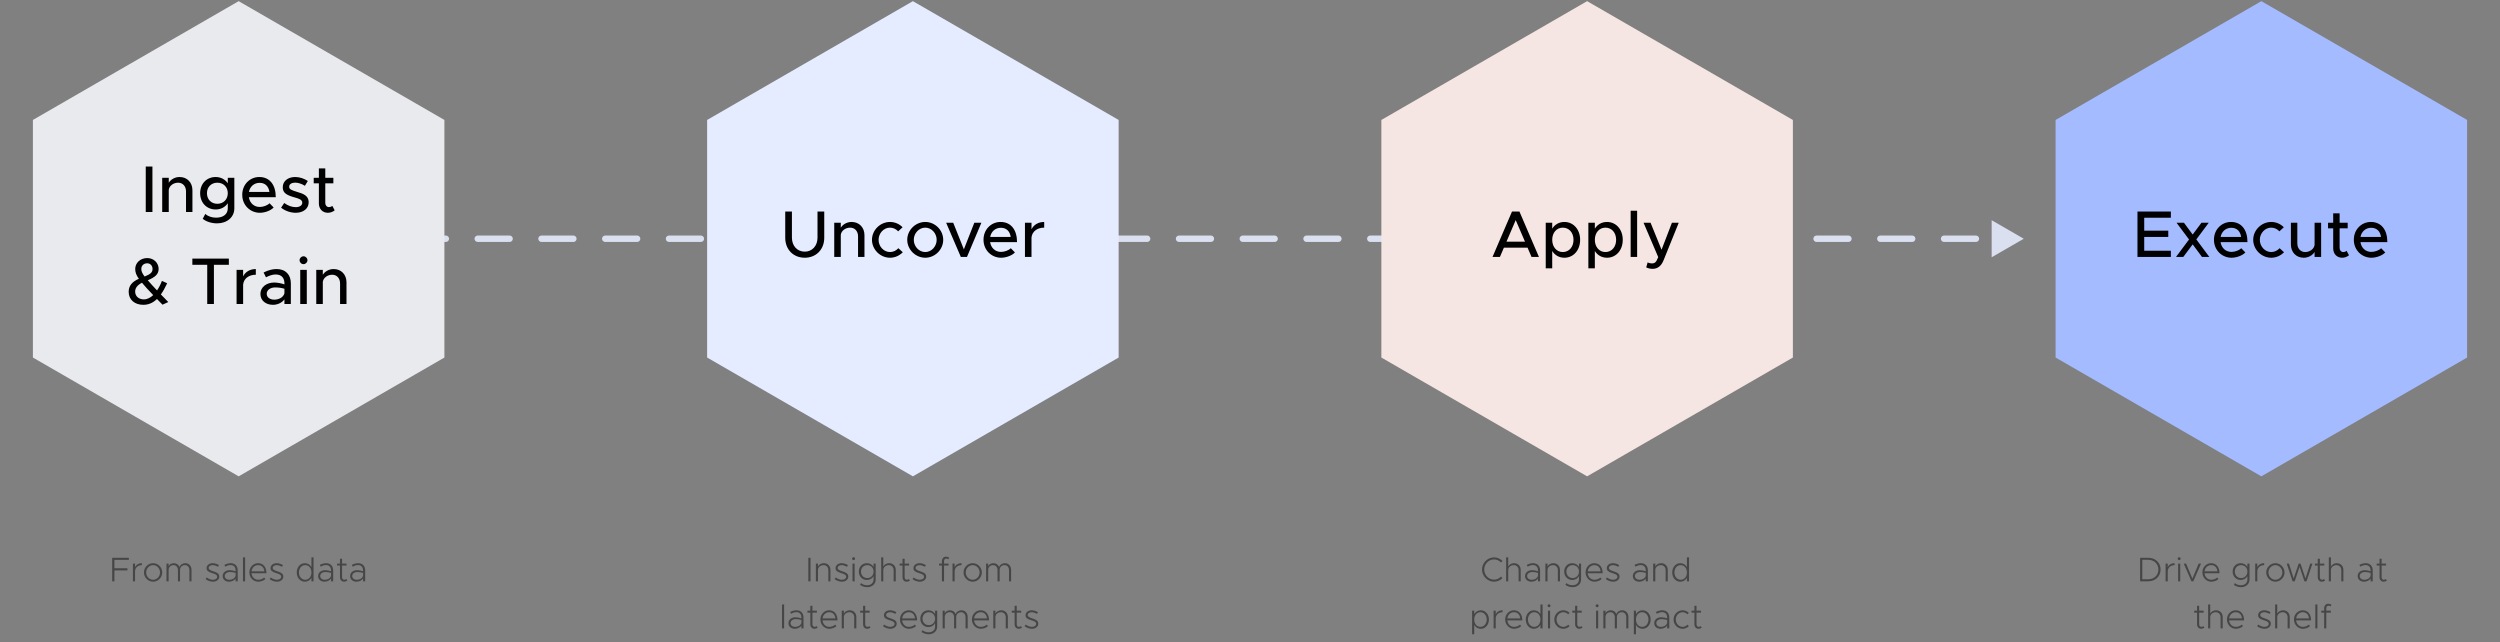 <svg width="1168" height="300" viewBox="0 0 1168 300" fill="none" xmlns="http://www.w3.org/2000/svg">
<rect x="0" y="0" width="1168" height="300" fill="#808080" stroke="none"/>
<path d="M945.5 111.542L930.5 102.881V120.202L945.5 111.542ZM118.946 113.042C119.775 113.042 120.446 112.37 120.446 111.542C120.446 110.713 119.775 110.042 118.946 110.042V111.542V113.042ZM133.839 110.042C133.011 110.042 132.339 110.713 132.339 111.542C132.339 112.37 133.011 113.042 133.839 113.042V111.542V110.042ZM148.732 113.042C149.561 113.042 150.232 112.37 150.232 111.542C150.232 110.713 149.561 110.042 148.732 110.042V111.542V113.042ZM163.625 110.042C162.797 110.042 162.125 110.713 162.125 111.542C162.125 112.37 162.797 113.042 163.625 113.042V111.542V110.042ZM178.518 113.042C179.346 113.042 180.018 112.37 180.018 111.542C180.018 110.713 179.346 110.042 178.518 110.042V111.542V113.042ZM193.411 110.042C192.582 110.042 191.911 110.713 191.911 111.542C191.911 112.37 192.582 113.042 193.411 113.042V111.542V110.042ZM208.304 113.042C209.132 113.042 209.804 112.37 209.804 111.542C209.804 110.713 209.132 110.042 208.304 110.042V111.542V113.042ZM223.196 110.042C222.368 110.042 221.696 110.713 221.696 111.542C221.696 112.37 222.368 113.042 223.196 113.042V111.542V110.042ZM238.089 113.042C238.918 113.042 239.589 112.37 239.589 111.542C239.589 110.713 238.918 110.042 238.089 110.042V111.542V113.042ZM252.982 110.042C252.154 110.042 251.482 110.713 251.482 111.542C251.482 112.37 252.154 113.042 252.982 113.042V111.542V110.042ZM267.875 113.042C268.703 113.042 269.375 112.37 269.375 111.542C269.375 110.713 268.703 110.042 267.875 110.042V111.542V113.042ZM282.768 110.042C281.939 110.042 281.268 110.713 281.268 111.542C281.268 112.37 281.939 113.042 282.768 113.042V111.542V110.042ZM297.661 113.042C298.489 113.042 299.161 112.37 299.161 111.542C299.161 110.713 298.489 110.042 297.661 110.042V111.542V113.042ZM312.554 110.042C311.725 110.042 311.054 110.713 311.054 111.542C311.054 112.37 311.725 113.042 312.554 113.042V111.542V110.042ZM327.446 113.042C328.275 113.042 328.946 112.37 328.946 111.542C328.946 110.713 328.275 110.042 327.446 110.042V111.542V113.042ZM342.339 110.042C341.511 110.042 340.839 110.713 340.839 111.542C340.839 112.37 341.511 113.042 342.339 113.042V111.542V110.042ZM357.232 113.042C358.061 113.042 358.732 112.37 358.732 111.542C358.732 110.713 358.061 110.042 357.232 110.042V111.542V113.042ZM372.125 110.042C371.297 110.042 370.625 110.713 370.625 111.542C370.625 112.37 371.297 113.042 372.125 113.042V111.542V110.042ZM387.018 113.042C387.846 113.042 388.518 112.37 388.518 111.542C388.518 110.713 387.846 110.042 387.018 110.042V111.542V113.042ZM401.911 110.042C401.082 110.042 400.411 110.713 400.411 111.542C400.411 112.37 401.082 113.042 401.911 113.042V111.542V110.042ZM416.804 113.042C417.632 113.042 418.304 112.37 418.304 111.542C418.304 110.713 417.632 110.042 416.804 110.042V111.542V113.042ZM431.696 110.042C430.868 110.042 430.196 110.713 430.196 111.542C430.196 112.37 430.868 113.042 431.696 113.042V111.542V110.042ZM446.589 113.042C447.418 113.042 448.089 112.37 448.089 111.542C448.089 110.713 447.418 110.042 446.589 110.042V111.542V113.042ZM461.482 110.042C460.654 110.042 459.982 110.713 459.982 111.542C459.982 112.37 460.654 113.042 461.482 113.042V111.542V110.042ZM476.375 113.042C477.203 113.042 477.875 112.37 477.875 111.542C477.875 110.713 477.203 110.042 476.375 110.042V111.542V113.042ZM491.268 110.042C490.439 110.042 489.768 110.713 489.768 111.542C489.768 112.37 490.439 113.042 491.268 113.042V111.542V110.042ZM506.161 113.042C506.989 113.042 507.661 112.37 507.661 111.542C507.661 110.713 506.989 110.042 506.161 110.042V111.542V113.042ZM521.054 110.042C520.225 110.042 519.554 110.713 519.554 111.542C519.554 112.37 520.225 113.042 521.054 113.042V111.542V110.042ZM535.946 113.042C536.775 113.042 537.446 112.37 537.446 111.542C537.446 110.713 536.775 110.042 535.946 110.042V111.542V113.042ZM550.839 110.042C550.011 110.042 549.339 110.713 549.339 111.542C549.339 112.37 550.011 113.042 550.839 113.042V111.542V110.042ZM565.732 113.042C566.561 113.042 567.232 112.37 567.232 111.542C567.232 110.713 566.561 110.042 565.732 110.042V111.542V113.042ZM580.625 110.042C579.797 110.042 579.125 110.713 579.125 111.542C579.125 112.37 579.797 113.042 580.625 113.042V111.542V110.042ZM595.518 113.042C596.346 113.042 597.018 112.37 597.018 111.542C597.018 110.713 596.346 110.042 595.518 110.042V111.542V113.042ZM610.411 110.042C609.582 110.042 608.911 110.713 608.911 111.542C608.911 112.37 609.582 113.042 610.411 113.042V111.542V110.042ZM625.304 113.042C626.132 113.042 626.804 112.37 626.804 111.542C626.804 110.713 626.132 110.042 625.304 110.042V111.542V113.042ZM640.196 110.042C639.368 110.042 638.696 110.713 638.696 111.542C638.696 112.37 639.368 113.042 640.196 113.042V111.542V110.042ZM655.089 113.042C655.918 113.042 656.589 112.37 656.589 111.542C656.589 110.713 655.918 110.042 655.089 110.042V111.542V113.042ZM669.982 110.042C669.154 110.042 668.482 110.713 668.482 111.542C668.482 112.37 669.154 113.042 669.982 113.042V111.542V110.042ZM684.875 113.042C685.703 113.042 686.375 112.37 686.375 111.542C686.375 110.713 685.703 110.042 684.875 110.042V111.542V113.042ZM699.768 110.042C698.94 110.042 698.268 110.713 698.268 111.542C698.268 112.37 698.94 113.042 699.768 113.042V111.542V110.042ZM714.661 113.042C715.489 113.042 716.161 112.37 716.161 111.542C716.161 110.713 715.489 110.042 714.661 110.042V111.542V113.042ZM729.554 110.042C728.725 110.042 728.054 110.713 728.054 111.542C728.054 112.37 728.725 113.042 729.554 113.042V111.542V110.042ZM744.447 113.042C745.275 113.042 745.947 112.37 745.947 111.542C745.947 110.713 745.275 110.042 744.447 110.042V111.542V113.042ZM759.339 110.042C758.511 110.042 757.839 110.713 757.839 111.542C757.839 112.37 758.511 113.042 759.339 113.042V111.542V110.042ZM774.232 113.042C775.061 113.042 775.732 112.37 775.732 111.542C775.732 110.713 775.061 110.042 774.232 110.042V111.542V113.042ZM789.125 110.042C788.297 110.042 787.625 110.713 787.625 111.542C787.625 112.37 788.297 113.042 789.125 113.042V111.542V110.042ZM804.018 113.042C804.847 113.042 805.518 112.37 805.518 111.542C805.518 110.713 804.847 110.042 804.018 110.042V111.542V113.042ZM818.911 110.042C818.083 110.042 817.411 110.713 817.411 111.542C817.411 112.37 818.083 113.042 818.911 113.042V111.542V110.042ZM833.804 113.042C834.632 113.042 835.304 112.37 835.304 111.542C835.304 110.713 834.632 110.042 833.804 110.042V111.542V113.042ZM848.697 110.042C847.868 110.042 847.197 110.713 847.197 111.542C847.197 112.37 847.868 113.042 848.697 113.042V111.542V110.042ZM863.59 113.042C864.418 113.042 865.09 112.37 865.09 111.542C865.09 110.713 864.418 110.042 863.59 110.042V111.542V113.042ZM878.483 110.042C877.654 110.042 876.983 110.713 876.983 111.542C876.983 112.37 877.654 113.042 878.483 113.042V111.542V110.042ZM893.375 113.042C894.204 113.042 894.875 112.37 894.875 111.542C894.875 110.713 894.204 110.042 893.375 110.042V111.542V113.042ZM908.268 110.042C907.44 110.042 906.768 110.713 906.768 111.542C906.768 112.37 907.44 113.042 908.268 113.042V111.542V110.042ZM923.161 113.042C923.99 113.042 924.661 112.37 924.661 111.542C924.661 110.713 923.99 110.042 923.161 110.042V111.542V113.042ZM938.054 110.042C937.226 110.042 936.554 110.713 936.554 111.542C936.554 112.37 937.226 113.042 938.054 113.042V111.542V110.042ZM111.5 111.542V113.042H118.946V111.542V110.042H111.5V111.542ZM133.839 111.542V113.042H148.732V111.542V110.042H133.839V111.542ZM163.625 111.542V113.042H178.518V111.542V110.042H163.625V111.542ZM193.411 111.542V113.042H208.304V111.542V110.042H193.411V111.542ZM223.196 111.542V113.042H238.089V111.542V110.042H223.196V111.542ZM252.982 111.542V113.042H267.875V111.542V110.042H252.982V111.542ZM282.768 111.542V113.042H297.661V111.542V110.042H282.768V111.542ZM312.554 111.542V113.042H327.446V111.542V110.042H312.554V111.542ZM342.339 111.542V113.042H357.232V111.542V110.042H342.339V111.542ZM372.125 111.542V113.042H387.018V111.542V110.042H372.125V111.542ZM401.911 111.542V113.042H416.804V111.542V110.042H401.911V111.542ZM431.696 111.542V113.042H446.589V111.542V110.042H431.696V111.542ZM461.482 111.542V113.042H476.375V111.542V110.042H461.482V111.542ZM491.268 111.542V113.042H506.161V111.542V110.042H491.268V111.542ZM521.054 111.542V113.042H535.946V111.542V110.042H521.054V111.542ZM550.839 111.542V113.042H565.732V111.542V110.042H550.839V111.542ZM580.625 111.542V113.042H595.518V111.542V110.042H580.625V111.542ZM610.411 111.542V113.042H625.304V111.542V110.042H610.411V111.542ZM640.196 111.542V113.042H655.089V111.542V110.042H640.196V111.542ZM669.982 111.542V113.042H684.875V111.542V110.042H669.982V111.542ZM699.768 111.542V113.042H714.661V111.542V110.042H699.768V111.542ZM729.554 111.542V113.042H744.447V111.542V110.042H729.554V111.542ZM759.339 111.542V113.042H774.232V111.542V110.042H759.339V111.542ZM789.125 111.542V113.042H804.018V111.542V110.042H789.125V111.542ZM818.911 111.542V113.042H833.804V111.542V110.042H818.911V111.542ZM848.697 111.542V113.042H863.59V111.542V110.042H848.697V111.542ZM878.483 111.542V113.042H893.375V111.542V110.042H878.483V111.542ZM908.268 111.542V113.042H923.161V111.542V110.042H908.268V111.542Z" fill="#DAE0F0"/>
<path d="M111.5 0.542L207.629 56.041V167.042L111.5 222.542L15.371 167.042V56.041L111.5 0.542Z" fill="#E9EAEE"/>
<path d="M68.094 99.041V77.817H71.214V99.041H68.094ZM83.91 82.698C87.432 82.698 89.903 85.262 89.903 88.877V99.041H86.906V89.402C86.906 87.023 85.393 85.355 83.23 85.355C81.005 85.355 79.09 86.807 78.843 88.692V99.041H75.784V83.069H78.843V85.386C79.801 83.81 81.747 82.698 83.91 82.698ZM106.421 83.069H109.48V97.342C109.48 101.451 106.112 104.355 101.385 104.355C98.697 104.355 96.225 103.46 94.712 102.224L95.917 99.938C97.091 101.05 99.006 101.698 100.922 101.698C104.351 101.698 106.421 100.061 106.421 97.281V94.963C105.154 96.786 103.177 97.868 100.767 97.868C96.565 97.868 93.507 94.716 93.507 90.267C93.507 85.818 96.565 82.698 100.767 82.698C103.177 82.698 105.216 83.841 106.421 85.633V83.069ZM101.54 95.21C104.382 95.21 106.421 93.171 106.421 90.267C106.421 87.394 104.382 85.355 101.54 85.355C98.697 85.355 96.689 87.394 96.689 90.267C96.689 93.171 98.697 95.21 101.54 95.21ZM121.363 96.694C123.032 96.694 124.978 95.952 125.936 94.963L127.851 96.941C126.43 98.454 123.65 99.412 121.394 99.412C116.945 99.412 113.176 95.921 113.176 91.009C113.176 86.22 116.729 82.698 121.147 82.698C126.029 82.698 128.84 86.405 128.84 92.121H116.266C116.667 94.778 118.614 96.694 121.363 96.694ZM121.271 85.417C118.799 85.417 116.791 87.085 116.297 89.68H125.874C125.534 87.209 124.02 85.417 121.271 85.417ZM138.163 99.412C135.815 99.412 133.25 98.578 131.335 97.033L132.787 94.84C134.486 96.076 136.309 96.786 138.194 96.786C139.986 96.786 141.221 95.952 141.221 94.716C141.221 93.233 139.584 92.77 137.607 92.214C133.93 91.194 132.107 90.144 132.107 87.549C132.076 84.613 134.517 82.698 137.916 82.698C139.986 82.698 142.086 83.409 143.817 84.552L142.457 86.807C140.912 85.849 139.306 85.324 137.916 85.324C136.34 85.324 135.104 86.004 135.104 87.209C135.104 88.444 136.093 88.815 138.781 89.649C141.407 90.422 144.218 91.287 144.218 94.469C144.218 97.497 141.654 99.412 138.163 99.412ZM155.249 96.168L156.362 98.269C155.496 98.98 154.322 99.412 153.179 99.412C150.708 99.412 148.978 97.62 148.978 95.056V85.664H146.568V83.069H148.978V78.681H151.974V83.069H155.744V85.664H151.974V94.84C151.974 95.952 152.716 96.755 153.612 96.755C154.292 96.755 154.909 96.508 155.249 96.168ZM78.621 141.115L75.933 142.35C74.976 141.393 74.111 140.497 73.338 139.693C71.577 141.393 69.507 142.412 66.943 142.412C63.05 142.412 60.115 140.126 60.115 136.357C60.115 133.607 61.598 131.692 64.873 130.24C63.668 128.571 63.174 127.243 63.174 125.667C63.174 122.825 65.553 120.569 68.797 120.569C71.824 120.569 74.111 122.825 74.111 125.636C74.111 128.293 72.195 129.591 69.044 130.95C70.311 132.402 71.639 133.885 73.369 135.677C74.265 134.379 75.037 132.866 75.656 131.228L78.096 132.34C77.2 134.287 76.243 136.048 75.161 137.562L78.621 141.115ZM68.797 123.01C67.221 123.01 66.016 124.03 66.016 125.667C66.016 126.748 66.51 127.83 67.561 129.189C70.187 128.139 71.268 127.304 71.268 125.667C71.268 124.184 70.249 123.01 68.797 123.01ZM67.19 139.879C68.766 139.879 70.249 139.106 71.577 137.871C69.229 135.43 67.654 133.7 66.325 132.093C64.286 133.144 63.143 134.472 63.143 136.233C63.143 138.519 64.997 139.879 67.19 139.879ZM96.818 142.042V123.721H89.867V120.816H106.921V123.721H99.939V142.042H96.818ZM113.589 129.127C114.608 127.026 116.771 125.698 119.52 125.698V128.355C116.215 128.355 113.867 130.178 113.589 132.958V142.042H110.53V126.069H113.589V129.127ZM129.209 125.698C133.503 125.698 135.882 128.417 135.882 132.371V142.042H132.885V139.848C131.711 141.516 129.517 142.412 127.571 142.412C124.173 142.412 121.67 140.435 121.67 137.315C121.67 134.132 124.543 132.001 128.065 132.001C129.641 132.001 131.34 132.34 132.885 132.866V132.371C132.885 130.363 131.958 128.231 128.776 128.231C127.2 128.231 125.656 128.849 124.265 129.56L123.153 127.304C125.439 126.161 127.448 125.698 129.209 125.698ZM128.158 140.002C130.135 140.002 132.36 139.014 132.885 137.036V134.905C131.587 134.503 130.105 134.287 128.529 134.287C126.397 134.287 124.605 135.492 124.605 137.222C124.605 138.952 126.15 140.002 128.158 140.002ZM141.819 123.412C140.769 123.412 139.965 122.547 139.965 121.558C139.965 120.6 140.769 119.735 141.819 119.735C142.808 119.735 143.642 120.6 143.642 121.558C143.642 122.547 142.808 123.412 141.819 123.412ZM140.274 142.042V126.069H143.333V142.042H140.274ZM155.883 125.698C159.405 125.698 161.877 128.262 161.877 131.877V142.042H158.88V132.402C158.88 130.023 157.366 128.355 155.203 128.355C152.979 128.355 151.063 129.807 150.816 131.692V142.042H147.758V126.069H150.816V128.386C151.774 126.81 153.72 125.698 155.883 125.698Z" fill="black"/>
<path d="M426.5 0.542L522.629 56.041V167.042L426.5 222.542L330.371 167.042V56.041L426.5 0.542Z" fill="#E5ECFF"/>
<path d="M375.978 120.412C370.634 120.412 366.864 116.55 366.864 111.113V98.817H369.985V111.051C369.985 114.851 372.456 117.57 375.978 117.57C379.47 117.57 381.941 114.851 381.941 111.051V98.817H385.092V111.113C385.092 116.55 381.292 120.412 375.978 120.412ZM397.884 103.698C401.406 103.698 403.878 106.262 403.878 109.877V120.042H400.881V110.402C400.881 108.023 399.367 106.355 397.204 106.355C394.98 106.355 393.064 107.807 392.817 109.692V120.042H389.758V104.069H392.817V106.386C393.775 104.81 395.721 103.698 397.884 103.698ZM415.792 120.412C411.25 120.412 407.388 116.581 407.388 112.04C407.388 107.498 411.25 103.698 415.823 103.698C418.109 103.698 420.179 104.656 421.693 106.17L419.623 108.085C418.665 107.004 417.275 106.355 415.792 106.355C412.888 106.355 410.478 108.95 410.478 112.04C410.478 115.16 412.888 117.755 415.823 117.755C417.306 117.755 418.727 117.076 419.715 115.963L421.785 117.848C420.241 119.424 418.171 120.412 415.792 120.412ZM432.296 120.412C427.724 120.412 423.862 116.581 423.862 112.04C423.862 107.498 427.724 103.698 432.296 103.698C436.838 103.698 440.669 107.498 440.669 112.04C440.669 116.581 436.838 120.412 432.296 120.412ZM432.296 117.755C435.169 117.755 437.61 115.16 437.61 112.04C437.61 108.95 435.169 106.355 432.296 106.355C429.361 106.355 426.92 108.95 426.92 112.04C426.92 115.16 429.361 117.755 432.296 117.755ZM448.898 120.042L442.039 104.069H445.345L450.319 116.489L455.2 104.069H458.506L451.771 120.042H448.898ZM467.681 117.693C469.349 117.693 471.296 116.952 472.254 115.963L474.169 117.941C472.748 119.454 469.967 120.412 467.712 120.412C463.263 120.412 459.494 116.921 459.494 112.009C459.494 107.22 463.047 103.698 467.465 103.698C472.346 103.698 475.158 107.405 475.158 113.121H462.583C462.985 115.778 464.931 117.693 467.681 117.693ZM467.588 106.417C465.117 106.417 463.109 108.085 462.614 110.68H472.192C471.852 108.209 470.338 106.417 467.588 106.417ZM481.916 107.127C482.936 105.026 485.098 103.698 487.848 103.698V106.355C484.542 106.355 482.194 108.178 481.916 110.958V120.042H478.857V104.069H481.916V107.127Z" fill="black"/>
<path d="M741.5 0.542L837.629 56.041V167.042L741.5 222.542L645.371 167.042V56.041L741.5 0.542Z" fill="#F6E6E3"/>
<path d="M715.529 120.042L713.675 115.716H702.615L700.761 120.042H697.301L706.415 98.817H709.875L718.989 120.042H715.529ZM703.82 112.905H712.47L708.145 102.833L703.82 112.905ZM730.881 103.698C735.083 103.698 738.234 107.158 738.234 112.04C738.234 116.952 735.083 120.412 730.881 120.412C728.409 120.412 726.432 119.238 725.196 117.261V125.355H722.169V104.069H725.196V106.818C726.432 104.872 728.409 103.698 730.881 103.698ZM730.14 117.755C733.075 117.755 735.145 115.376 735.145 112.04C735.145 108.703 733.075 106.355 730.14 106.355C727.266 106.355 725.196 108.703 725.196 112.04C725.196 115.376 727.266 117.755 730.14 117.755ZM750.794 103.698C754.996 103.698 758.147 107.158 758.147 112.04C758.147 116.952 754.996 120.412 750.794 120.412C748.322 120.412 746.345 119.238 745.109 117.261V125.355H742.082V104.069H745.109V106.818C746.345 104.872 748.322 103.698 750.794 103.698ZM750.053 117.755C752.988 117.755 755.058 115.376 755.058 112.04C755.058 108.703 752.988 106.355 750.053 106.355C747.179 106.355 745.109 108.703 745.109 112.04C745.109 115.376 747.179 117.755 750.053 117.755ZM761.84 120.042V98.446H764.868V120.042H761.84ZM772.134 125.603C771.053 125.603 769.94 125.355 769.106 124.923L769.786 122.575C770.404 122.915 771.114 123.069 771.732 123.069C772.721 123.069 773.401 122.76 773.926 121.833L774.729 120.134L767.87 104.069H771.145L776.274 116.674L781.125 104.069H784.307L777.263 121.494C776.119 124.367 774.42 125.572 772.134 125.603Z" fill="black"/>
<path d="M1056.5 0.542L1152.63 56.041V167.042L1056.5 222.542L960.371 167.042V56.041L1056.5 0.542Z" fill="#A4BBFF"/>
<path d="M1014.23 101.721H1001.78V107.776H1013.02V110.68H1001.78V117.137H1014.23V120.042H998.626V98.817H1014.23V101.721ZM1032.2 120.042H1028.77L1024.42 114.171L1020.03 120.042H1016.63L1022.72 111.885L1016.88 104.069H1020.34L1024.42 109.568L1028.53 104.069H1031.93L1026.12 111.854L1032.2 120.042ZM1042.54 117.693C1044.21 117.693 1046.16 116.952 1047.12 115.963L1049.03 117.941C1047.61 119.454 1044.83 120.412 1042.57 120.412C1038.13 120.412 1034.36 116.921 1034.36 112.009C1034.36 107.22 1037.91 103.698 1042.33 103.698C1047.21 103.698 1050.02 107.405 1050.02 113.121H1037.45C1037.85 115.778 1039.79 117.693 1042.54 117.693ZM1042.45 106.417C1039.98 106.417 1037.97 108.085 1037.48 110.68H1047.05C1046.71 108.209 1045.2 106.417 1042.45 106.417ZM1061.1 120.412C1056.56 120.412 1052.7 116.581 1052.7 112.04C1052.7 107.498 1056.56 103.698 1061.13 103.698C1063.42 103.698 1065.49 104.656 1067 106.17L1064.93 108.085C1063.98 107.004 1062.59 106.355 1061.1 106.355C1058.2 106.355 1055.79 108.95 1055.79 112.04C1055.79 115.16 1058.2 117.755 1061.13 117.755C1062.62 117.755 1064.04 117.076 1065.03 115.963L1067.1 117.848C1065.55 119.424 1063.48 120.412 1061.1 120.412ZM1081.37 104.069H1084.43V120.042H1081.37V117.724C1080.41 119.3 1078.47 120.412 1076.3 120.412C1072.78 120.412 1070.31 117.848 1070.31 114.233V104.069H1073.31V113.708C1073.31 116.087 1074.82 117.755 1076.98 117.755C1079.21 117.755 1081.12 116.303 1081.37 114.419V104.069ZM1096.34 117.168L1097.45 119.269C1096.59 119.98 1095.42 120.412 1094.27 120.412C1091.8 120.412 1090.07 118.62 1090.07 116.056V106.664H1087.66V104.069H1090.07V99.681H1093.07V104.069H1096.84V106.664H1093.07V115.84C1093.07 116.952 1093.81 117.755 1094.7 117.755C1095.38 117.755 1096 117.508 1096.34 117.168ZM1107.89 117.693C1109.56 117.693 1111.51 116.952 1112.47 115.963L1114.38 117.941C1112.96 119.454 1110.18 120.412 1107.92 120.412C1103.48 120.412 1099.71 116.921 1099.71 112.009C1099.71 107.22 1103.26 103.698 1107.68 103.698C1112.56 103.698 1115.37 107.405 1115.37 113.121H1102.8C1103.2 115.778 1105.14 117.693 1107.89 117.693ZM1107.8 106.417C1105.33 106.417 1103.32 108.085 1102.83 110.68H1112.4C1112.06 108.209 1110.55 106.417 1107.8 106.417Z" fill="black"/>
<path d="M60.188 261.567H53.452V265.487H59.532V266.479H53.452V271.583H52.412V260.591H60.188V261.567ZM63.093 265.007C63.557 263.887 64.773 263.119 66.293 263.119V264.031C64.421 264.031 63.093 265.247 63.093 266.959V271.583H62.101V263.311H63.093V265.007ZM71.533 271.775C69.213 271.775 67.245 269.791 67.245 267.439C67.245 265.087 69.213 263.119 71.533 263.119C73.853 263.119 75.805 265.087 75.805 267.439C75.805 269.791 73.853 271.775 71.533 271.775ZM71.533 270.863C73.293 270.863 74.765 269.311 74.765 267.439C74.765 265.583 73.293 264.031 71.533 264.031C69.757 264.031 68.285 265.583 68.285 267.439C68.285 269.311 69.757 270.863 71.533 270.863ZM86.586 263.119C88.282 263.119 89.482 264.431 89.482 266.271V271.583H88.49V266.399C88.49 265.007 87.642 264.031 86.442 264.031C85.082 264.031 84.122 264.959 84.122 266.271V271.583H83.13V266.399C83.13 265.007 82.298 264.031 81.098 264.031C79.738 264.031 78.778 264.959 78.778 266.271V271.583H77.786V263.311H78.778V264.527C79.178 263.663 80.09 263.119 81.226 263.119C82.474 263.119 83.434 263.823 83.866 264.911C84.218 263.823 85.306 263.119 86.586 263.119ZM99.48 271.775C98.312 271.775 97.032 271.327 96.056 270.543L96.584 269.807C97.544 270.495 98.552 270.863 99.48 270.863C100.616 270.863 101.464 270.287 101.464 269.487C101.464 268.591 100.584 268.207 99.272 267.807C97.288 267.231 96.504 266.607 96.504 265.439C96.504 264.063 97.752 263.119 99.352 263.119C100.36 263.119 101.432 263.471 102.312 264.047L101.816 264.815C100.984 264.303 100.12 264.031 99.352 264.031C98.344 264.031 97.496 264.527 97.496 265.327C97.496 266.079 98.136 266.415 99.752 266.943C101.272 267.423 102.456 267.951 102.456 269.391C102.456 270.799 101.144 271.775 99.48 271.775ZM107.755 263.119C109.931 263.119 111.067 264.543 111.067 266.543V271.583H110.075V270.271C109.467 271.247 108.155 271.775 107.035 271.775C105.307 271.775 104.027 270.735 104.027 269.135C104.027 267.503 105.451 266.383 107.307 266.383C108.203 266.383 109.195 266.591 110.075 266.879V266.543C110.075 265.327 109.531 263.999 107.675 263.999C106.843 263.999 105.979 264.319 105.227 264.735L104.827 263.919C105.915 263.343 106.939 263.119 107.755 263.119ZM107.195 270.879C108.347 270.879 109.755 270.271 110.075 268.991V267.663C109.291 267.423 108.379 267.247 107.451 267.247C106.075 267.247 105.003 268.015 105.003 269.087C105.003 270.191 105.963 270.879 107.195 270.879ZM113.521 271.583V260.399H114.513V271.583H113.521ZM120.639 270.863C121.679 270.863 122.815 270.447 123.391 269.823L124.015 270.495C123.311 271.263 121.855 271.775 120.639 271.775C118.431 271.775 116.495 269.903 116.495 267.423C116.495 264.975 118.335 263.119 120.575 263.119C123.023 263.119 124.495 264.991 124.495 267.839H117.503C117.679 269.551 118.943 270.863 120.639 270.863ZM120.607 264.031C118.991 264.031 117.727 265.215 117.519 266.927H123.503C123.375 265.263 122.351 264.031 120.607 264.031ZM129.386 271.775C128.218 271.775 126.938 271.327 125.962 270.543L126.49 269.807C127.45 270.495 128.458 270.863 129.386 270.863C130.522 270.863 131.37 270.287 131.37 269.487C131.37 268.591 130.49 268.207 129.178 267.807C127.194 267.231 126.41 266.607 126.41 265.439C126.41 264.063 127.658 263.119 129.258 263.119C130.266 263.119 131.338 263.471 132.218 264.047L131.722 264.815C130.89 264.303 130.026 264.031 129.258 264.031C128.25 264.031 127.402 264.527 127.402 265.327C127.402 266.079 128.042 266.415 129.658 266.943C131.178 267.423 132.362 267.951 132.362 269.391C132.362 270.799 131.05 271.775 129.386 271.775ZM145.501 260.399H146.493V271.583H145.501V269.967C144.861 271.087 143.773 271.775 142.413 271.775C140.285 271.775 138.637 269.919 138.637 267.439C138.637 264.975 140.285 263.119 142.413 263.119C143.773 263.119 144.861 263.807 145.501 264.927V260.399ZM142.589 270.863C144.301 270.863 145.501 269.439 145.501 267.439C145.501 265.439 144.301 264.031 142.589 264.031C140.925 264.031 139.661 265.487 139.661 267.439C139.661 269.391 140.925 270.863 142.589 270.863ZM152.348 263.119C154.524 263.119 155.66 264.543 155.66 266.543V271.583H154.668V270.271C154.06 271.247 152.748 271.775 151.628 271.775C149.9 271.775 148.62 270.735 148.62 269.135C148.62 267.503 150.044 266.383 151.9 266.383C152.796 266.383 153.788 266.591 154.668 266.879V266.543C154.668 265.327 154.124 263.999 152.268 263.999C151.436 263.999 150.572 264.319 149.82 264.735L149.42 263.919C150.508 263.343 151.532 263.119 152.348 263.119ZM151.788 270.879C152.94 270.879 154.348 270.271 154.668 268.991V267.663C153.884 267.423 152.972 267.247 152.044 267.247C150.668 267.247 149.596 268.015 149.596 269.087C149.596 270.191 150.556 270.879 151.788 270.879ZM161.778 270.511L162.29 271.247C161.858 271.583 161.298 271.775 160.754 271.775C159.634 271.775 158.834 270.895 158.834 269.663V264.223H157.49V263.311H158.834V261.039H159.826V263.311H161.906V264.223H159.826V269.663C159.826 270.367 160.274 270.863 160.818 270.863C161.202 270.863 161.554 270.719 161.778 270.511ZM167.301 263.119C169.477 263.119 170.613 264.543 170.613 266.543V271.583H169.621V270.271C169.013 271.247 167.701 271.775 166.581 271.775C164.853 271.775 163.573 270.735 163.573 269.135C163.573 267.503 164.997 266.383 166.853 266.383C167.749 266.383 168.741 266.591 169.621 266.879V266.543C169.621 265.327 169.077 263.999 167.221 263.999C166.389 263.999 165.525 264.319 164.773 264.735L164.373 263.919C165.461 263.343 166.485 263.119 167.301 263.119ZM166.741 270.879C167.893 270.879 169.301 270.271 169.621 268.991V267.663C168.837 267.423 167.925 267.247 166.997 267.247C165.621 267.247 164.549 268.015 164.549 269.087C164.549 270.191 165.509 270.879 166.741 270.879Z" fill="#464646"/>
<path d="M377.655 271.583V260.591H378.679V271.583H377.655ZM384.882 263.119C386.706 263.119 387.986 264.431 387.986 266.271V271.583H386.994V266.399C386.994 265.007 386.066 264.031 384.754 264.031C383.298 264.031 382.162 265.039 382.162 266.319V271.583H381.17V263.311H382.162V264.671C382.61 263.759 383.666 263.119 384.882 263.119ZM393.347 271.775C392.179 271.775 390.899 271.327 389.923 270.543L390.451 269.807C391.411 270.495 392.419 270.863 393.347 270.863C394.483 270.863 395.331 270.287 395.331 269.487C395.331 268.591 394.451 268.207 393.139 267.807C391.155 267.231 390.371 266.607 390.371 265.439C390.371 264.063 391.619 263.119 393.219 263.119C394.227 263.119 395.299 263.471 396.179 264.047L395.683 264.815C394.851 264.303 393.987 264.031 393.219 264.031C392.211 264.031 391.363 264.527 391.363 265.327C391.363 266.079 392.003 266.415 393.619 266.943C395.139 267.423 396.323 267.951 396.323 269.391C396.323 270.799 395.011 271.775 393.347 271.775ZM398.79 261.695C398.406 261.695 398.102 261.391 398.102 261.007C398.102 260.639 398.406 260.319 398.79 260.319C399.174 260.319 399.478 260.639 399.478 261.007C399.478 261.391 399.174 261.695 398.79 261.695ZM398.294 271.583V263.311H399.286V271.583H398.294ZM408.132 263.311H409.124V270.703C409.124 272.831 407.492 274.335 405.156 274.335C403.86 274.335 402.564 273.871 401.812 273.231L402.26 272.431C402.932 273.039 404.004 273.423 405.044 273.423C406.932 273.423 408.132 272.383 408.132 270.703V269.199C407.492 270.319 406.356 270.975 404.98 270.975C402.836 270.975 401.236 269.295 401.236 267.039C401.236 264.799 402.836 263.119 404.98 263.119C406.372 263.119 407.492 263.759 408.132 264.879V263.311ZM405.156 270.063C406.884 270.063 408.132 268.815 408.132 267.039C408.132 265.279 406.884 264.031 405.156 264.031C403.508 264.031 402.26 265.327 402.26 267.039C402.26 268.767 403.508 270.063 405.156 270.063ZM415.397 263.119C417.221 263.119 418.501 264.431 418.501 266.271V271.583H417.509V266.399C417.509 265.007 416.581 264.031 415.269 264.031C413.813 264.031 412.677 265.039 412.677 266.319V271.583H411.685V260.399H412.677V264.671C413.125 263.759 414.181 263.119 415.397 263.119ZM424.599 270.511L425.111 271.247C424.679 271.583 424.119 271.775 423.575 271.775C422.455 271.775 421.655 270.895 421.655 269.663V264.223H420.311V263.311H421.655V261.039H422.647V263.311H424.727V264.223H422.647V269.663C422.647 270.367 423.095 270.863 423.639 270.863C424.023 270.863 424.375 270.719 424.599 270.511ZM429.738 271.775C428.57 271.775 427.29 271.327 426.314 270.543L426.842 269.807C427.802 270.495 428.81 270.863 429.738 270.863C430.874 270.863 431.722 270.287 431.722 269.487C431.722 268.591 430.842 268.207 429.53 267.807C427.546 267.231 426.762 266.607 426.762 265.439C426.762 264.063 428.01 263.119 429.61 263.119C430.618 263.119 431.69 263.471 432.57 264.047L432.074 264.815C431.242 264.303 430.378 264.031 429.61 264.031C428.602 264.031 427.754 264.527 427.754 265.327C427.754 266.079 428.394 266.415 430.01 266.943C431.53 267.423 432.714 267.951 432.714 269.391C432.714 270.799 431.402 271.775 429.738 271.775ZM441.053 262.175V263.311H443.181V264.223H441.053V271.583H440.061V264.223H438.717V263.311H440.061V262.175C440.061 260.943 440.861 260.063 441.981 260.063C442.541 260.063 443.069 260.255 443.517 260.591L443.005 261.327C442.781 261.103 442.445 260.975 442.045 260.975C441.501 260.975 441.053 261.471 441.053 262.175ZM446.008 265.007C446.472 263.887 447.688 263.119 449.208 263.119V264.031C447.336 264.031 446.008 265.247 446.008 266.959V271.583H445.016V263.311H446.008V265.007ZM454.447 271.775C452.127 271.775 450.159 269.791 450.159 267.439C450.159 265.087 452.127 263.119 454.447 263.119C456.767 263.119 458.719 265.087 458.719 267.439C458.719 269.791 456.767 271.775 454.447 271.775ZM454.447 270.863C456.207 270.863 457.679 269.311 457.679 267.439C457.679 265.583 456.207 264.031 454.447 264.031C452.671 264.031 451.199 265.583 451.199 267.439C451.199 269.311 452.671 270.863 454.447 270.863ZM469.5 263.119C471.196 263.119 472.396 264.431 472.396 266.271V271.583H471.404V266.399C471.404 265.007 470.556 264.031 469.356 264.031C467.996 264.031 467.036 264.959 467.036 266.271V271.583H466.044V266.399C466.044 265.007 465.212 264.031 464.012 264.031C462.652 264.031 461.692 264.959 461.692 266.271V271.583H460.7V263.311H461.692V264.527C462.092 263.663 463.004 263.119 464.14 263.119C465.388 263.119 466.348 263.823 466.78 264.911C467.132 263.823 468.22 263.119 469.5 263.119ZM365.357 293.583V282.399H366.349V293.583H365.357ZM372.091 285.119C374.267 285.119 375.403 286.543 375.403 288.543V293.583H374.411V292.271C373.803 293.247 372.491 293.775 371.371 293.775C369.643 293.775 368.363 292.735 368.363 291.135C368.363 289.503 369.787 288.383 371.643 288.383C372.539 288.383 373.531 288.591 374.411 288.879V288.543C374.411 287.327 373.867 285.999 372.011 285.999C371.179 285.999 370.315 286.319 369.562 286.735L369.163 285.919C370.251 285.343 371.275 285.119 372.091 285.119ZM371.531 292.879C372.683 292.879 374.091 292.271 374.411 290.991V289.663C373.627 289.423 372.715 289.247 371.786 289.247C370.411 289.247 369.339 290.015 369.339 291.087C369.339 292.191 370.299 292.879 371.531 292.879ZM381.521 292.511L382.033 293.247C381.601 293.583 381.041 293.775 380.497 293.775C379.377 293.775 378.577 292.895 378.577 291.663V286.223H377.233V285.311H378.577V283.039H379.569V285.311H381.649V286.223H379.569V291.663C379.569 292.367 380.017 292.863 380.561 292.863C380.945 292.863 381.297 292.719 381.521 292.511ZM387.428 292.863C388.468 292.863 389.604 292.447 390.18 291.823L390.804 292.495C390.1 293.263 388.644 293.775 387.428 293.775C385.22 293.775 383.284 291.903 383.284 289.423C383.284 286.975 385.124 285.119 387.364 285.119C389.812 285.119 391.284 286.991 391.284 289.839H384.292C384.468 291.551 385.732 292.863 387.428 292.863ZM387.396 286.031C385.78 286.031 384.516 287.215 384.308 288.927H390.292C390.164 287.263 389.14 286.031 387.396 286.031ZM396.975 285.119C398.799 285.119 400.079 286.431 400.079 288.271V293.583H399.087V288.399C399.087 287.007 398.159 286.031 396.847 286.031C395.391 286.031 394.255 287.039 394.255 288.319V293.583H393.263V285.311H394.255V286.671C394.703 285.759 395.759 285.119 396.975 285.119ZM406.177 292.511L406.689 293.247C406.257 293.583 405.697 293.775 405.153 293.775C404.033 293.775 403.233 292.895 403.233 291.663V286.223H401.889V285.311H403.233V283.039H404.225V285.311H406.305V286.223H404.225V291.663C404.225 292.367 404.673 292.863 405.217 292.863C405.601 292.863 405.953 292.719 406.177 292.511ZM415.957 293.775C414.789 293.775 413.509 293.327 412.533 292.543L413.061 291.807C414.021 292.495 415.029 292.863 415.957 292.863C417.093 292.863 417.941 292.287 417.941 291.487C417.941 290.591 417.061 290.207 415.749 289.807C413.765 289.231 412.981 288.607 412.981 287.439C412.981 286.063 414.229 285.119 415.829 285.119C416.837 285.119 417.909 285.471 418.789 286.047L418.293 286.815C417.461 286.303 416.597 286.031 415.829 286.031C414.821 286.031 413.973 286.527 413.973 287.327C413.973 288.079 414.613 288.415 416.229 288.943C417.749 289.423 418.933 289.951 418.933 291.391C418.933 292.799 417.621 293.775 415.957 293.775ZM424.615 292.863C425.655 292.863 426.791 292.447 427.367 291.823L427.991 292.495C427.287 293.263 425.831 293.775 424.615 293.775C422.407 293.775 420.471 291.903 420.471 289.423C420.471 286.975 422.311 285.119 424.551 285.119C426.999 285.119 428.471 286.991 428.471 289.839H421.479C421.655 291.551 422.919 292.863 424.615 292.863ZM424.583 286.031C422.967 286.031 421.703 287.215 421.495 288.927H427.479C427.351 287.263 426.327 286.031 424.583 286.031ZM436.867 285.311H437.859V292.703C437.859 294.831 436.227 296.335 433.891 296.335C432.595 296.335 431.299 295.871 430.547 295.231L430.995 294.431C431.667 295.039 432.739 295.423 433.779 295.423C435.667 295.423 436.867 294.383 436.867 292.703V291.199C436.227 292.319 435.091 292.975 433.715 292.975C431.571 292.975 429.971 291.295 429.971 289.039C429.971 286.799 431.571 285.119 433.715 285.119C435.107 285.119 436.227 285.759 436.867 286.879V285.311ZM433.891 292.063C435.619 292.063 436.867 290.815 436.867 289.039C436.867 287.279 435.619 286.031 433.891 286.031C432.243 286.031 430.995 287.327 430.995 289.039C430.995 290.767 432.243 292.063 433.891 292.063ZM449.204 285.119C450.9 285.119 452.1 286.431 452.1 288.271V293.583H451.108V288.399C451.108 287.007 450.26 286.031 449.06 286.031C447.7 286.031 446.74 286.959 446.74 288.271V293.583H445.748V288.399C445.748 287.007 444.916 286.031 443.716 286.031C442.356 286.031 441.396 286.959 441.396 288.271V293.583H440.404V285.311H441.396V286.527C441.796 285.663 442.708 285.119 443.844 285.119C445.092 285.119 446.052 285.823 446.484 286.911C446.836 285.823 447.924 285.119 449.204 285.119ZM458.225 292.863C459.265 292.863 460.401 292.447 460.977 291.823L461.601 292.495C460.897 293.263 459.441 293.775 458.225 293.775C456.017 293.775 454.081 291.903 454.081 289.423C454.081 286.975 455.921 285.119 458.161 285.119C460.609 285.119 462.081 286.991 462.081 289.839H455.089C455.265 291.551 456.529 292.863 458.225 292.863ZM458.193 286.031C456.577 286.031 455.312 287.215 455.105 288.927H461.089C460.961 287.263 459.937 286.031 458.193 286.031ZM467.772 285.119C469.596 285.119 470.876 286.431 470.876 288.271V293.583H469.884V288.399C469.884 287.007 468.956 286.031 467.644 286.031C466.188 286.031 465.052 287.039 465.052 288.319V293.583H464.06V285.311H465.052V286.671C465.5 285.759 466.556 285.119 467.772 285.119ZM476.974 292.511L477.486 293.247C477.054 293.583 476.494 293.775 475.95 293.775C474.83 293.775 474.03 292.895 474.03 291.663V286.223H472.686V285.311H474.03V283.039H475.022V285.311H477.102V286.223H475.022V291.663C475.022 292.367 475.47 292.863 476.014 292.863C476.398 292.863 476.75 292.719 476.974 292.511ZM482.113 293.775C480.945 293.775 479.665 293.327 478.689 292.543L479.217 291.807C480.177 292.495 481.185 292.863 482.113 292.863C483.249 292.863 484.097 292.287 484.097 291.487C484.097 290.591 483.217 290.207 481.905 289.807C479.921 289.231 479.137 288.607 479.137 287.439C479.137 286.063 480.385 285.119 481.985 285.119C482.993 285.119 484.065 285.471 484.945 286.047L484.449 286.815C483.617 286.303 482.753 286.031 481.985 286.031C480.977 286.031 480.129 286.527 480.129 287.327C480.129 288.079 480.769 288.415 482.385 288.943C483.905 289.423 485.089 289.951 485.089 291.391C485.089 292.799 483.777 293.775 482.113 293.775Z" fill="#464646"/>
<path d="M698.019 271.775C694.979 271.775 692.387 269.167 692.387 266.079C692.387 262.991 694.979 260.399 698.019 260.399C699.539 260.399 700.947 261.039 701.971 262.079L701.267 262.783C700.435 261.919 699.267 261.359 698.019 261.359C695.523 261.359 693.427 263.519 693.427 266.079C693.427 268.655 695.523 270.815 698.019 270.815C699.267 270.815 700.435 270.255 701.267 269.375L701.971 270.095C700.947 271.119 699.539 271.775 698.019 271.775ZM707.374 263.119C709.198 263.119 710.478 264.431 710.478 266.271V271.583H709.486V266.399C709.486 265.007 708.558 264.031 707.246 264.031C705.79 264.031 704.654 265.039 704.654 266.319V271.583H703.662V260.399H704.654V264.671C705.102 263.759 706.158 263.119 707.374 263.119ZM716.223 263.119C718.399 263.119 719.535 264.543 719.535 266.543V271.583H718.543V270.271C717.935 271.247 716.623 271.775 715.503 271.775C713.775 271.775 712.495 270.735 712.495 269.135C712.495 267.503 713.919 266.383 715.775 266.383C716.671 266.383 717.663 266.591 718.543 266.879V266.543C718.543 265.327 717.999 263.999 716.143 263.999C715.311 263.999 714.447 264.319 713.695 264.735L713.295 263.919C714.383 263.343 715.407 263.119 716.223 263.119ZM715.663 270.879C716.815 270.879 718.223 270.271 718.543 268.991V267.663C717.759 267.423 716.847 267.247 715.919 267.247C714.543 267.247 713.471 268.015 713.471 269.087C713.471 270.191 714.431 270.879 715.663 270.879ZM725.717 263.119C727.541 263.119 728.821 264.431 728.821 266.271V271.583H727.829V266.399C727.829 265.007 726.901 264.031 725.589 264.031C724.133 264.031 722.997 265.039 722.997 266.319V271.583H722.005V263.311H722.997V264.671C723.445 263.759 724.501 263.119 725.717 263.119ZM737.687 263.311H738.679V270.703C738.679 272.831 737.047 274.335 734.711 274.335C733.415 274.335 732.119 273.871 731.367 273.231L731.815 272.431C732.487 273.039 733.559 273.423 734.599 273.423C736.487 273.423 737.687 272.383 737.687 270.703V269.199C737.047 270.319 735.911 270.975 734.535 270.975C732.391 270.975 730.791 269.295 730.791 267.039C730.791 264.799 732.391 263.119 734.535 263.119C735.927 263.119 737.047 263.759 737.687 264.879V263.311ZM734.711 270.063C736.439 270.063 737.687 268.815 737.687 267.039C737.687 265.279 736.439 264.031 734.711 264.031C733.063 264.031 731.815 265.327 731.815 267.039C731.815 268.767 733.063 270.063 734.711 270.063ZM744.92 270.863C745.96 270.863 747.096 270.447 747.672 269.823L748.296 270.495C747.592 271.263 746.136 271.775 744.92 271.775C742.712 271.775 740.776 269.903 740.776 267.423C740.776 264.975 742.616 263.119 744.856 263.119C747.304 263.119 748.776 264.991 748.776 267.839H741.784C741.96 269.551 743.224 270.863 744.92 270.863ZM744.888 264.031C743.272 264.031 742.008 265.215 741.8 266.927H747.784C747.656 265.263 746.632 264.031 744.888 264.031ZM753.667 271.775C752.499 271.775 751.219 271.327 750.243 270.543L750.771 269.807C751.731 270.495 752.739 270.863 753.667 270.863C754.803 270.863 755.651 270.287 755.651 269.487C755.651 268.591 754.771 268.207 753.459 267.807C751.475 267.231 750.691 266.607 750.691 265.439C750.691 264.063 751.939 263.119 753.539 263.119C754.547 263.119 755.619 263.471 756.499 264.047L756.003 264.815C755.171 264.303 754.307 264.031 753.539 264.031C752.531 264.031 751.683 264.527 751.683 265.327C751.683 266.079 752.323 266.415 753.939 266.943C755.459 267.423 756.643 267.951 756.643 269.391C756.643 270.799 755.331 271.775 753.667 271.775ZM766.583 263.119C768.759 263.119 769.895 264.543 769.895 266.543V271.583H768.903V270.271C768.295 271.247 766.983 271.775 765.863 271.775C764.135 271.775 762.855 270.735 762.855 269.135C762.855 267.503 764.279 266.383 766.135 266.383C767.031 266.383 768.023 266.591 768.903 266.879V266.543C768.903 265.327 768.359 263.999 766.503 263.999C765.671 263.999 764.807 264.319 764.055 264.735L763.655 263.919C764.743 263.343 765.767 263.119 766.583 263.119ZM766.023 270.879C767.175 270.879 768.583 270.271 768.903 268.991V267.663C768.119 267.423 767.207 267.247 766.279 267.247C764.903 267.247 763.831 268.015 763.831 269.087C763.831 270.191 764.791 270.879 766.023 270.879ZM776.077 263.119C777.901 263.119 779.181 264.431 779.181 266.271V271.583H778.189V266.399C778.189 265.007 777.261 264.031 775.949 264.031C774.493 264.031 773.357 265.039 773.357 266.319V271.583H772.365V263.311H773.357V264.671C773.805 263.759 774.861 263.119 776.077 263.119ZM788.126 260.399H789.118V271.583H788.126V269.967C787.486 271.087 786.398 271.775 785.038 271.775C782.91 271.775 781.262 269.919 781.262 267.439C781.262 264.975 782.91 263.119 785.038 263.119C786.398 263.119 787.486 263.807 788.126 264.927V260.399ZM785.214 270.863C786.926 270.863 788.126 269.439 788.126 267.439C788.126 265.439 786.926 264.031 785.214 264.031C783.55 264.031 782.286 265.487 782.286 267.439C782.286 269.391 783.55 270.863 785.214 270.863ZM691.846 285.119C693.974 285.119 695.622 286.975 695.622 289.439C695.622 291.919 693.974 293.775 691.846 293.775C690.486 293.775 689.398 293.087 688.758 291.967V296.335H687.766V285.311H688.758V286.927C689.398 285.807 690.486 285.119 691.846 285.119ZM691.67 292.863C693.334 292.863 694.598 291.391 694.598 289.439C694.598 287.487 693.334 286.031 691.67 286.031C689.958 286.031 688.758 287.439 688.758 289.439C688.758 291.439 689.958 292.863 691.67 292.863ZM698.804 287.007C699.268 285.887 700.484 285.119 702.004 285.119V286.031C700.132 286.031 698.804 287.247 698.804 288.959V293.583H697.812V285.311H698.804V287.007ZM707.365 292.863C708.405 292.863 709.541 292.447 710.117 291.823L710.741 292.495C710.037 293.263 708.581 293.775 707.365 293.775C705.157 293.775 703.221 291.903 703.221 289.423C703.221 286.975 705.061 285.119 707.301 285.119C709.749 285.119 711.221 286.991 711.221 289.839H704.229C704.405 291.551 705.669 292.863 707.365 292.863ZM707.333 286.031C705.717 286.031 704.453 287.215 704.245 288.927H710.229C710.101 287.263 709.077 286.031 707.333 286.031ZM719.697 282.399H720.689V293.583H719.697V291.967C719.057 293.087 717.969 293.775 716.609 293.775C714.481 293.775 712.833 291.919 712.833 289.439C712.833 286.975 714.481 285.119 716.609 285.119C717.969 285.119 719.057 285.807 719.697 286.927V282.399ZM716.785 292.863C718.497 292.863 719.697 291.439 719.697 289.439C719.697 287.439 718.497 286.031 716.785 286.031C715.121 286.031 713.857 287.487 713.857 289.439C713.857 291.391 715.121 292.863 716.785 292.863ZM723.712 283.695C723.328 283.695 723.024 283.391 723.024 283.007C723.024 282.639 723.328 282.319 723.712 282.319C724.096 282.319 724.4 282.639 724.4 283.007C724.4 283.391 724.096 283.695 723.712 283.695ZM723.216 293.583V285.311H724.208V293.583H723.216ZM730.414 293.775C728.062 293.775 726.174 291.855 726.174 289.439C726.174 287.023 728.062 285.119 730.414 285.119C731.518 285.119 732.542 285.583 733.31 286.335L732.622 287.007C732.046 286.399 731.262 286.031 730.414 286.031C728.622 286.031 727.214 287.535 727.214 289.439C727.214 291.359 728.622 292.863 730.414 292.863C731.278 292.863 732.078 292.479 732.654 291.855L733.342 292.527C732.574 293.295 731.534 293.775 730.414 293.775ZM738.849 292.511L739.361 293.247C738.929 293.583 738.369 293.775 737.825 293.775C736.705 293.775 735.905 292.895 735.905 291.663V286.223H734.561V285.311H735.905V283.039H736.897V285.311H738.977V286.223H736.897V291.663C736.897 292.367 737.345 292.863 737.889 292.863C738.273 292.863 738.625 292.719 738.849 292.511ZM746.18 283.695C745.796 283.695 745.492 283.391 745.492 283.007C745.492 282.639 745.796 282.319 746.18 282.319C746.564 282.319 746.868 282.639 746.868 283.007C746.868 283.391 746.564 283.695 746.18 283.695ZM745.684 293.583V285.311H746.676V293.583H745.684ZM757.891 285.119C759.587 285.119 760.787 286.431 760.787 288.271V293.583H759.795V288.399C759.795 287.007 758.947 286.031 757.747 286.031C756.387 286.031 755.427 286.959 755.427 288.271V293.583H754.435V288.399C754.435 287.007 753.603 286.031 752.403 286.031C751.043 286.031 750.083 286.959 750.083 288.271V293.583H749.091V285.311H750.083V286.527C750.483 285.663 751.395 285.119 752.531 285.119C753.779 285.119 754.739 285.823 755.171 286.911C755.523 285.823 756.611 285.119 757.891 285.119ZM767.408 285.119C769.536 285.119 771.184 286.975 771.184 289.439C771.184 291.919 769.536 293.775 767.408 293.775C766.048 293.775 764.96 293.087 764.32 291.967V296.335H763.328V285.311H764.32V286.927C764.96 285.807 766.048 285.119 767.408 285.119ZM767.232 292.863C768.896 292.863 770.16 291.391 770.16 289.439C770.16 287.487 768.896 286.031 767.232 286.031C765.52 286.031 764.32 287.439 764.32 289.439C764.32 291.439 765.52 292.863 767.232 292.863ZM776.575 285.119C778.751 285.119 779.887 286.543 779.887 288.543V293.583H778.895V292.271C778.287 293.247 776.975 293.775 775.855 293.775C774.127 293.775 772.847 292.735 772.847 291.135C772.847 289.503 774.271 288.383 776.127 288.383C777.023 288.383 778.015 288.591 778.895 288.879V288.543C778.895 287.327 778.351 285.999 776.495 285.999C775.663 285.999 774.799 286.319 774.047 286.735L773.647 285.919C774.735 285.343 775.759 285.119 776.575 285.119ZM776.015 292.879C777.167 292.879 778.575 292.271 778.895 290.991V289.663C778.111 289.423 777.199 289.247 776.271 289.247C774.895 289.247 773.823 290.015 773.823 291.087C773.823 292.191 774.783 292.879 776.015 292.879ZM786.133 293.775C783.781 293.775 781.893 291.855 781.893 289.439C781.893 287.023 783.781 285.119 786.133 285.119C787.237 285.119 788.261 285.583 789.029 286.335L788.341 287.007C787.765 286.399 786.981 286.031 786.133 286.031C784.341 286.031 782.933 287.535 782.933 289.439C782.933 291.359 784.341 292.863 786.133 292.863C786.997 292.863 787.797 292.479 788.373 291.855L789.061 292.527C788.293 293.295 787.253 293.775 786.133 293.775ZM794.568 292.511L795.08 293.247C794.648 293.583 794.088 293.775 793.544 293.775C792.424 293.775 791.624 292.895 791.624 291.663V286.223H790.28V285.311H791.624V283.039H792.616V285.311H794.696V286.223H792.616V291.663C792.616 292.367 793.064 292.863 793.608 292.863C793.992 292.863 794.344 292.719 794.568 292.511Z" fill="#464646"/>
<path d="M999.856 271.583V260.591H1003.58C1007.01 260.591 1009.42 262.863 1009.42 266.079C1009.42 269.295 1007.01 271.583 1003.58 271.583H999.856ZM1000.88 270.639H1003.58C1006.4 270.639 1008.4 268.751 1008.4 266.079C1008.4 263.423 1006.4 261.535 1003.58 261.535H1000.88V270.639ZM1012.77 265.007C1013.23 263.887 1014.45 263.119 1015.97 263.119V264.031C1014.09 264.031 1012.77 265.247 1012.77 266.959V271.583H1011.77V263.311H1012.77V265.007ZM1018.11 261.695C1017.73 261.695 1017.42 261.391 1017.42 261.007C1017.42 260.639 1017.73 260.319 1018.11 260.319C1018.49 260.319 1018.8 260.639 1018.8 261.007C1018.8 261.391 1018.49 261.695 1018.11 261.695ZM1017.61 271.583V263.311H1018.61V271.583H1017.61ZM1023.85 271.583L1020.24 263.311H1021.34L1024.28 270.319L1027.21 263.311H1028.32L1024.73 271.583H1023.85ZM1033.09 270.863C1034.13 270.863 1035.27 270.447 1035.84 269.823L1036.47 270.495C1035.76 271.263 1034.31 271.775 1033.09 271.775C1030.88 271.775 1028.95 269.903 1028.95 267.423C1028.95 264.975 1030.79 263.119 1033.03 263.119C1035.48 263.119 1036.95 264.991 1036.95 267.839H1029.96C1030.13 269.551 1031.4 270.863 1033.09 270.863ZM1033.06 264.031C1031.44 264.031 1030.18 265.215 1029.97 266.927H1035.96C1035.83 265.263 1034.8 264.031 1033.06 264.031ZM1049.98 263.311H1050.98V270.703C1050.98 272.831 1049.34 274.335 1047.01 274.335C1045.71 274.335 1044.42 273.871 1043.66 273.231L1044.11 272.431C1044.78 273.039 1045.86 273.423 1046.9 273.423C1048.78 273.423 1049.98 272.383 1049.98 270.703V269.199C1049.34 270.319 1048.21 270.975 1046.83 270.975C1044.69 270.975 1043.09 269.295 1043.09 267.039C1043.09 264.799 1044.69 263.119 1046.83 263.119C1048.22 263.119 1049.34 263.759 1049.98 264.879V263.311ZM1047.01 270.063C1048.74 270.063 1049.98 268.815 1049.98 267.039C1049.98 265.279 1048.74 264.031 1047.01 264.031C1045.36 264.031 1044.11 265.327 1044.11 267.039C1044.11 268.767 1045.36 270.063 1047.01 270.063ZM1054.62 265.007C1055.09 263.887 1056.3 263.119 1057.82 263.119V264.031C1055.95 264.031 1054.62 265.247 1054.62 266.959V271.583H1053.63V263.311H1054.62V265.007ZM1063.06 271.775C1060.74 271.775 1058.78 269.791 1058.78 267.439C1058.78 265.087 1060.74 263.119 1063.06 263.119C1065.38 263.119 1067.34 265.087 1067.34 267.439C1067.34 269.791 1065.38 271.775 1063.06 271.775ZM1063.06 270.863C1064.82 270.863 1066.3 269.311 1066.3 267.439C1066.3 265.583 1064.82 264.031 1063.06 264.031C1061.29 264.031 1059.82 265.583 1059.82 267.439C1059.82 269.311 1061.29 270.863 1063.06 270.863ZM1071.1 271.583L1068.35 263.311H1069.41L1071.6 270.255L1073.93 263.311H1074.8L1077.12 270.255L1079.33 263.311H1080.38L1077.61 271.583H1076.62L1074.37 264.783L1072.09 271.583H1071.1ZM1085.79 270.511L1086.31 271.247C1085.87 271.583 1085.31 271.775 1084.77 271.775C1083.65 271.775 1082.85 270.895 1082.85 269.663V264.223H1081.51V263.311H1082.85V261.039H1083.84V263.311H1085.92V264.223H1083.84V269.663C1083.84 270.367 1084.29 270.863 1084.83 270.863C1085.22 270.863 1085.57 270.719 1085.79 270.511ZM1091.73 263.119C1093.56 263.119 1094.84 264.431 1094.84 266.271V271.583H1093.85V266.399C1093.85 265.007 1092.92 264.031 1091.61 264.031C1090.15 264.031 1089.01 265.039 1089.01 266.319V271.583H1088.02V260.399H1089.01V264.671C1089.46 263.759 1090.52 263.119 1091.73 263.119ZM1105.22 263.119C1107.4 263.119 1108.54 264.543 1108.54 266.543V271.583H1107.54V270.271C1106.94 271.247 1105.62 271.775 1104.5 271.775C1102.78 271.775 1101.5 270.735 1101.5 269.135C1101.5 267.503 1102.92 266.383 1104.78 266.383C1105.67 266.383 1106.66 266.591 1107.54 266.879V266.543C1107.54 265.327 1107 263.999 1105.14 263.999C1104.31 263.999 1103.45 264.319 1102.7 264.735L1102.3 263.919C1103.38 263.343 1104.41 263.119 1105.22 263.119ZM1104.66 270.879C1105.82 270.879 1107.22 270.271 1107.54 268.991V267.663C1106.76 267.423 1105.85 267.247 1104.92 267.247C1103.54 267.247 1102.47 268.015 1102.47 269.087C1102.47 270.191 1103.43 270.879 1104.66 270.879ZM1114.65 270.511L1115.17 271.247C1114.73 271.583 1114.17 271.775 1113.63 271.775C1112.51 271.775 1111.71 270.895 1111.71 269.663V264.223H1110.37V263.311H1111.71V261.039H1112.7V263.311H1114.78V264.223H1112.7V269.663C1112.7 270.367 1113.15 270.863 1113.69 270.863C1114.08 270.863 1114.43 270.719 1114.65 270.511ZM1029.4 292.511L1029.92 293.247C1029.48 293.583 1028.92 293.775 1028.38 293.775C1027.26 293.775 1026.46 292.895 1026.46 291.663V286.223H1025.12V285.311H1026.46V283.039H1027.45V285.311H1029.53V286.223H1027.45V291.663C1027.45 292.367 1027.9 292.863 1028.44 292.863C1028.83 292.863 1029.18 292.719 1029.4 292.511ZM1035.34 285.119C1037.17 285.119 1038.45 286.431 1038.45 288.271V293.583H1037.45V288.399C1037.45 287.007 1036.53 286.031 1035.21 286.031C1033.76 286.031 1032.62 287.039 1032.62 288.319V293.583H1031.63V282.399H1032.62V286.671C1033.07 285.759 1034.13 285.119 1035.34 285.119ZM1044.58 292.863C1045.62 292.863 1046.75 292.447 1047.33 291.823L1047.95 292.495C1047.25 293.263 1045.79 293.775 1044.58 293.775C1042.37 293.775 1040.43 291.903 1040.43 289.423C1040.43 286.975 1042.27 285.119 1044.51 285.119C1046.96 285.119 1048.43 286.991 1048.43 289.839H1041.44C1041.62 291.551 1042.88 292.863 1044.58 292.863ZM1044.54 286.031C1042.93 286.031 1041.66 287.215 1041.46 288.927H1047.44C1047.31 287.263 1046.29 286.031 1044.54 286.031ZM1057.96 293.775C1056.8 293.775 1055.52 293.327 1054.54 292.543L1055.07 291.807C1056.03 292.495 1057.04 292.863 1057.96 292.863C1059.1 292.863 1059.95 292.287 1059.95 291.487C1059.95 290.591 1059.07 290.207 1057.76 289.807C1055.77 289.231 1054.99 288.607 1054.99 287.439C1054.99 286.063 1056.24 285.119 1057.84 285.119C1058.84 285.119 1059.92 285.471 1060.8 286.047L1060.3 286.815C1059.47 286.303 1058.6 286.031 1057.84 286.031C1056.83 286.031 1055.98 286.527 1055.98 287.327C1055.98 288.079 1056.62 288.415 1058.24 288.943C1059.76 289.423 1060.94 289.951 1060.94 291.391C1060.94 292.799 1059.63 293.775 1057.96 293.775ZM1066.65 285.119C1068.48 285.119 1069.76 286.431 1069.76 288.271V293.583H1068.77V288.399C1068.77 287.007 1067.84 286.031 1066.53 286.031C1065.07 286.031 1063.93 287.039 1063.93 288.319V293.583H1062.94V282.399H1063.93V286.671C1064.38 285.759 1065.44 285.119 1066.65 285.119ZM1075.89 292.863C1076.93 292.863 1078.06 292.447 1078.64 291.823L1079.26 292.495C1078.56 293.263 1077.1 293.775 1075.89 293.775C1073.68 293.775 1071.74 291.903 1071.74 289.423C1071.74 286.975 1073.58 285.119 1075.82 285.119C1078.27 285.119 1079.74 286.991 1079.74 289.839H1072.75C1072.93 291.551 1074.19 292.863 1075.89 292.863ZM1075.86 286.031C1074.24 286.031 1072.98 287.215 1072.77 288.927H1078.75C1078.62 287.263 1077.6 286.031 1075.86 286.031ZM1081.71 293.583V282.399H1082.7V293.583H1081.71ZM1086.84 284.175V285.311H1088.97V286.223H1086.84V293.583H1085.85V286.223H1084.51V285.311H1085.85V284.175C1085.85 282.943 1086.65 282.063 1087.77 282.063C1088.33 282.063 1088.86 282.255 1089.31 282.591L1088.79 283.327C1088.57 283.103 1088.23 282.975 1087.83 282.975C1087.29 282.975 1086.84 283.471 1086.84 284.175Z" fill="#464646"/>
</svg>
